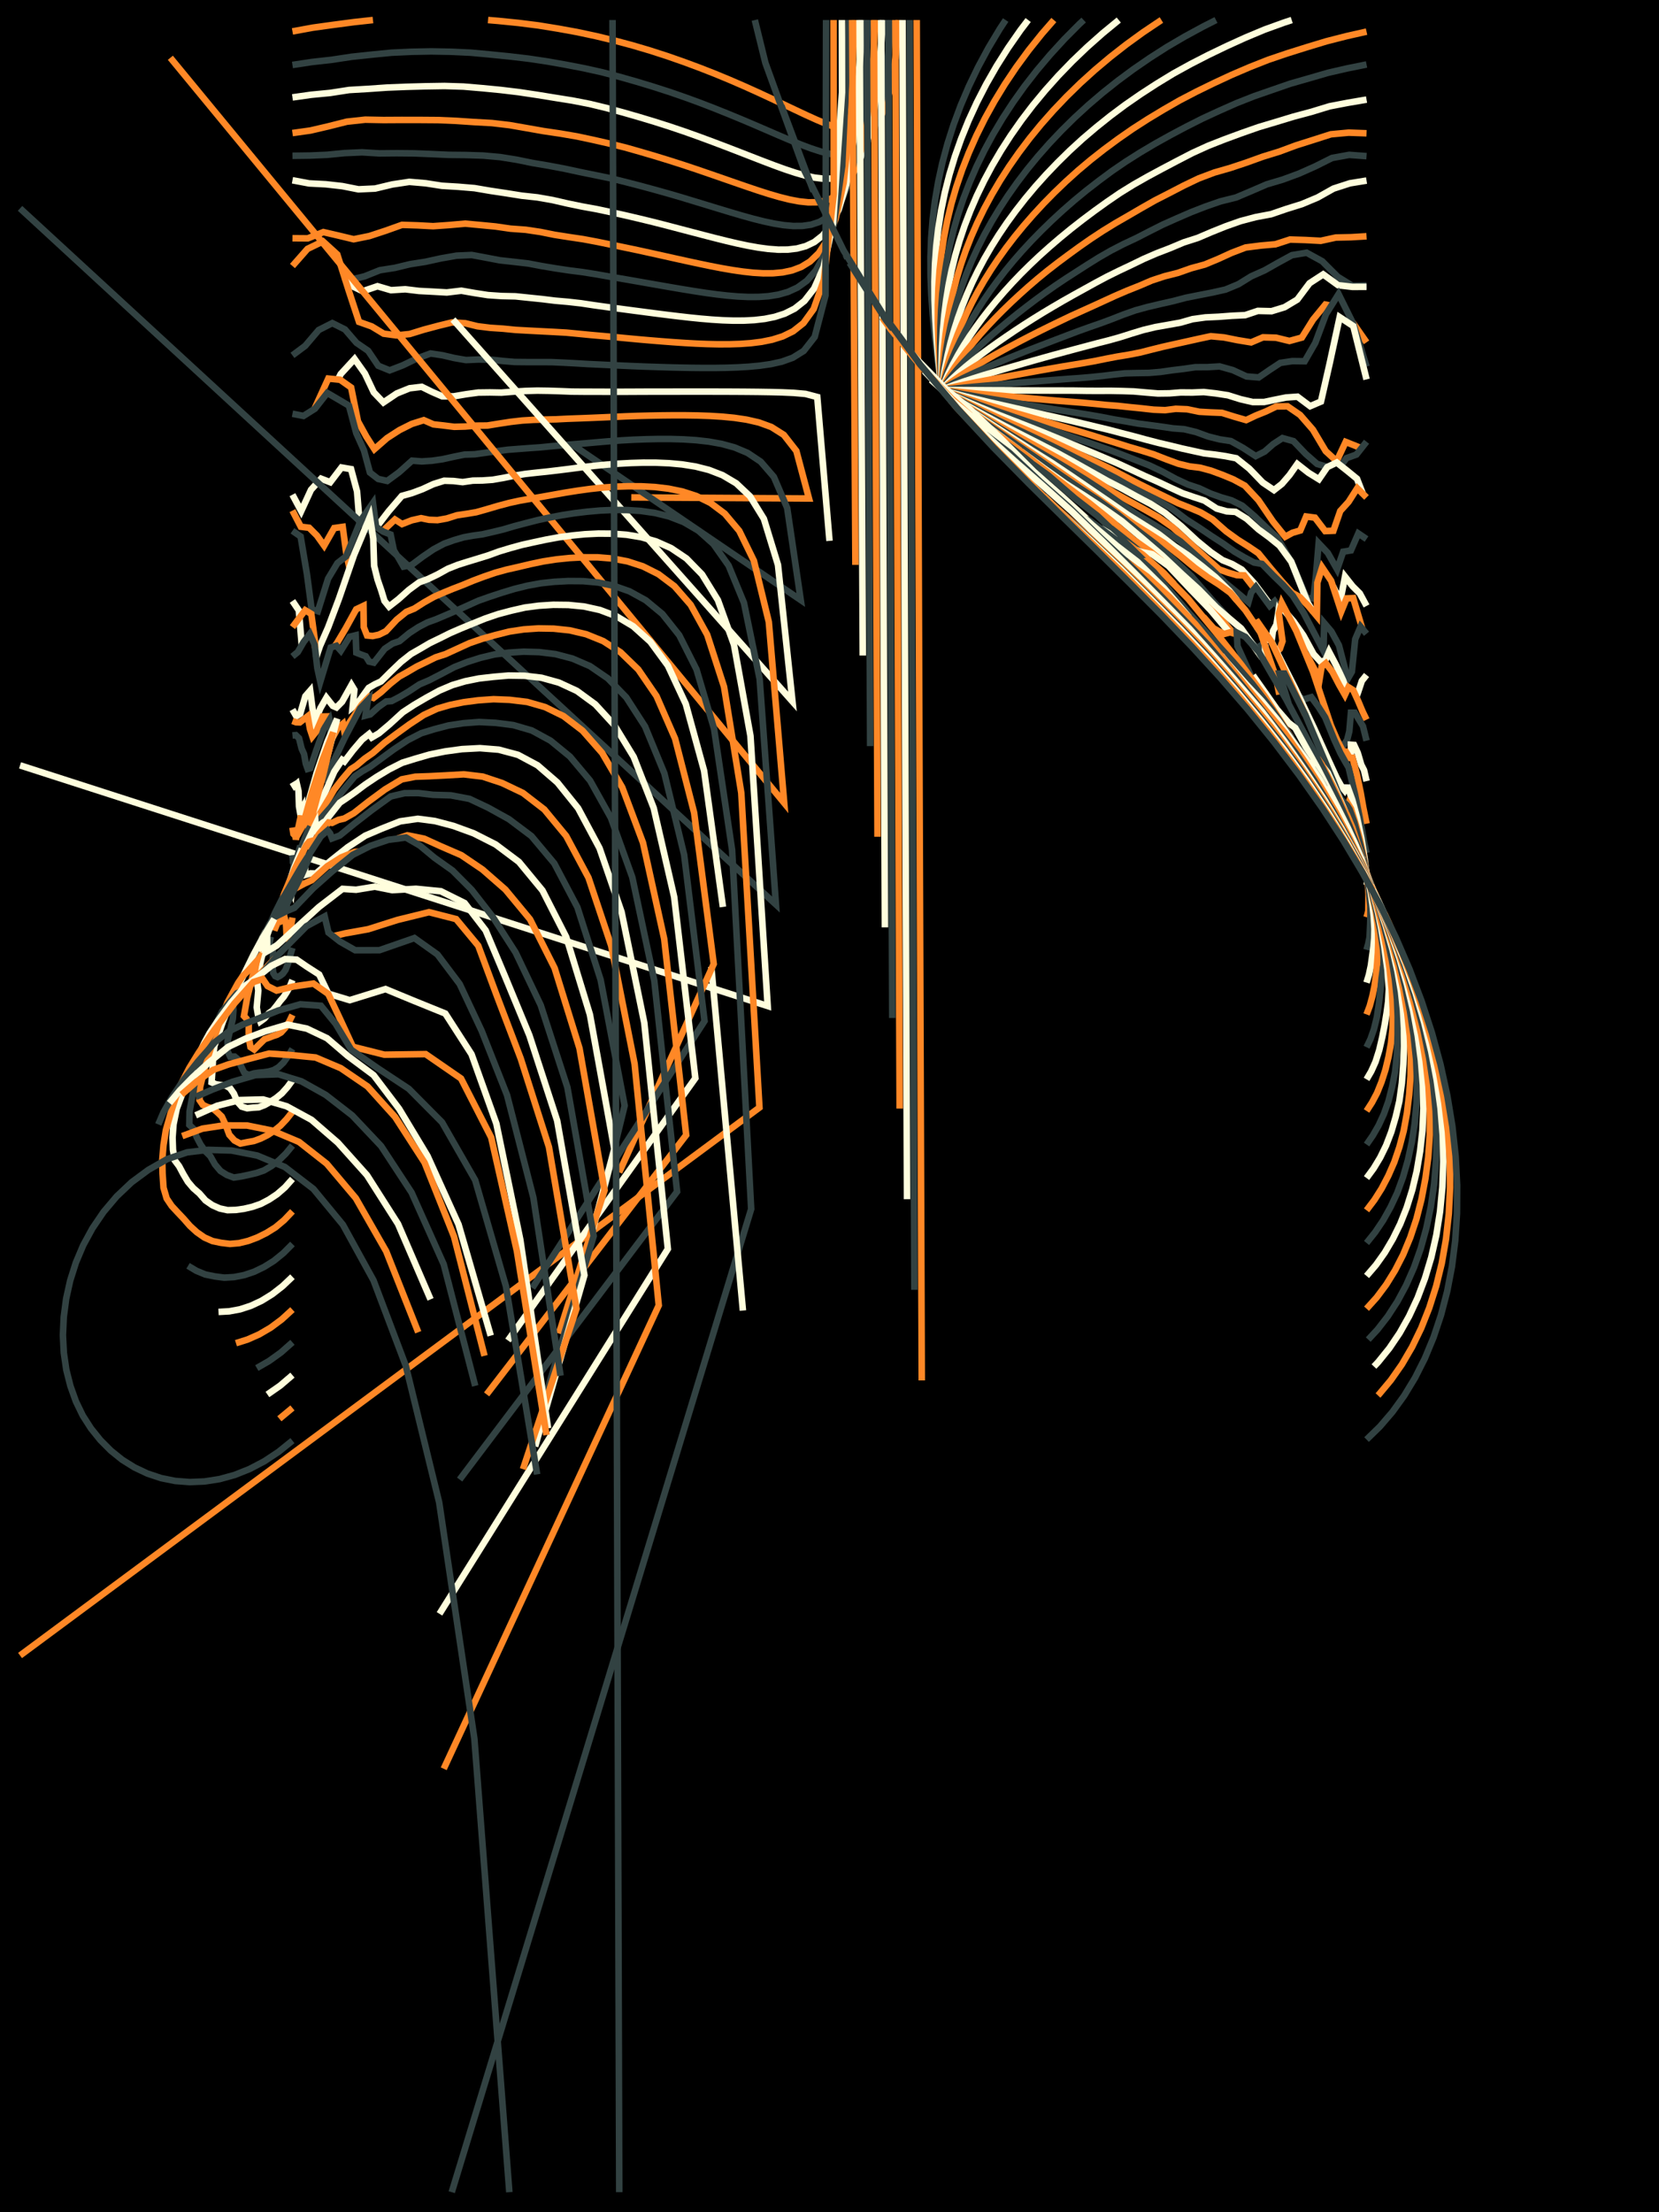<svg viewBox="0 0 414 552" xmlns="http://www.w3.org/2000/svg">
  <path d="M0 0h414v552H0z" />
  <path d="m234.955 97.338-.34-2.584-.737-5.82-.624-5.373-.495-5.079-.35-4.888-.191-4.773-.017-4.708.17-4.68.37-4.675.58-4.686.804-4.707 1.035-4.73 1.276-4.754 1.524-4.774 1.779-4.786 2.038-4.792 2.303-4.787 2.569-4.77 2.837-4.741L250.961 5"
    stroke="#324242" stroke-width="1.636" fill="none" />
  <path d="m234.955 97.34-.26-2.45-.544-5.514-.437-5.09-.315-4.81-.178-4.63-.027-4.52.138-4.46.315-4.432.504-4.428.704-4.44.915-4.457 1.134-4.48 1.363-4.503 1.597-4.522 1.839-4.534 2.085-4.539 2.334-4.533 2.588-4.519 2.84-4.49 3.096-4.45L256.58 5"
    stroke="#fffedd" stroke-width="1.636" fill="none" />
  <path
    d="m234.955 97.34-.18-2.316-.35-5.205-.251-4.806-.135-4.542-.005-4.372.137-4.268.292-4.21.46-4.186.638-4.181.828-4.192 1.026-4.21 1.234-4.23 1.448-4.252 1.671-4.27 1.899-4.28 2.13-4.286 2.368-4.28 2.605-4.267 2.846-4.24 3.086-4.2 3.325-4.151L262.986 5"
    stroke="#ff8826" stroke-width="1.636" fill="none" />
  <path
    d="m234.955 97.34-.099-2.18-.159-4.9-.063-4.52.045-4.274.167-4.114.301-4.016.447-3.962.605-3.938.773-3.935.95-3.944 1.138-3.96 1.333-3.982 1.535-4 1.744-4.017 1.959-4.029 2.177-4.032 2.4-4.027 2.624-4.014 2.849-3.99 3.076-3.952 3.302-3.904 3.523-3.847 3.745-3.775L270.43 5"
    stroke="#324242" stroke-width="1.636" fill="none" />
  <path
    d="m234.955 97.339-.019-2.045.034-4.59.124-4.239.225-4.005.34-3.855.465-3.765.602-3.713.75-3.69.906-3.688 1.074-3.697 1.25-3.712 1.431-3.731 1.622-3.75 1.818-3.765 2.018-3.775 2.224-3.778 2.433-3.773 2.642-3.762 2.853-3.74 3.066-3.703 3.276-3.66 3.486-3.606 3.693-3.536 3.896-3.455L279.184 5"
    stroke="#fffedd" stroke-width="1.636" fill="none" />
  <path
    d="m234.955 97.338.062-1.91.227-4.282.31-3.954.405-3.737.512-3.598.629-3.512.757-3.464.894-3.444 1.042-3.44 1.197-3.45 1.36-3.463 1.532-3.48 1.708-3.499 1.892-3.513 2.078-3.522 2.27-3.526 2.464-3.522 2.659-3.512 2.856-3.491 3.056-3.456 3.251-3.418 3.446-3.369 3.641-3.299 3.831-3.222 4.016-3.14 4.195-3.045 4.37-2.933.223-.137"
    stroke="#ff8826" stroke-width="1.636" fill="none" />
  <path
    d="m234.956 97.333.14-1.77.42-3.975.498-3.67.585-3.469.684-3.34.793-3.26.912-3.215 1.04-3.196 1.176-3.193 1.32-3.201 1.472-3.215 1.63-3.232 1.795-3.247 1.965-3.26 2.138-3.27 2.315-3.275 2.495-3.272 2.678-3.26 2.86-3.241 3.043-3.213 3.226-3.178 3.407-3.128 3.588-3.066 3.765-2.996 3.937-2.913 4.105-2.823 4.265-2.729 4.426-2.594 4.571-2.485L303.454 5"
    stroke="#324242" stroke-width="1.636" fill="none" />
  <path
    d="m234.956 97.33.221-1.631.613-3.669.684-3.386.765-3.2.857-3.081.957-3.008 1.066-2.968 1.185-2.948 1.31-2.946 1.444-2.954 1.583-2.967 1.729-2.983 1.88-2.997 2.039-3.008 2.2-3.014 2.362-3.02 2.527-3.02 2.697-3.004 2.866-2.987 3.029-2.975 3.202-2.93 3.375-2.871 3.535-2.828 3.698-2.767 3.862-2.673 4.012-2.603 4.156-2.533 4.313-2.376 4.445-2.28 4.567-2.2 4.681-2.125 4.797-2.006 4.913-1.774L322.348 5"
    stroke="#fffedd" stroke-width="1.636" fill="none" />
  <path
    d="m72.98 7.837 5.091-.933 5.125-.707 5.158-.68L93.072 5m28.72 0 2.573.216 5.015.503 4.955.624 4.87.788 4.8.87 4.702 1.005 4.604 1.101 4.495 1.203 4.377 1.293 4.252 1.372 4.123 1.438 3.992 1.482 3.858 1.51 3.712 1.538 3.565 1.546 3.414 1.539 3.262 1.513 3.107 1.47 2.952 1.403 2.796 1.313 2.641 1.194 2.489 1.044 2.337.857 2.187.624 2.041.334 1.9-.03 1.76-.494 1.628-1.096 1.5-1.9 1.378-3.018 1.26-4.649 1.148-7.192.844-9.401m4.431 0 1.263 339.449m4.934-247.122.3-1.494.806-3.36.87-3.103.946-2.932 1.03-2.823 1.12-2.756 1.221-2.719 1.33-2.702 1.444-2.699 1.567-2.705 1.695-2.718 1.828-2.734 1.968-2.745 2.11-2.756 2.26-2.763 2.41-2.764 2.556-2.772 2.713-2.76 2.866-2.744 3.02-2.725 3.182-2.676 3.339-2.623 3.487-2.58 3.635-2.525 3.786-2.434 3.924-2.37 4.05-2.323 4.193-2.183 4.313-2.104 4.421-2.052 4.535-1.943 4.64-1.83 4.747-1.609 4.83-1.516 4.903-1.483 4.978-1.274 5.04-1.135"
    stroke="#ff8826" stroke-width="1.636" fill="none" />
  <path
    d="m72.98 16.209 4.885-.74 4.91-.547 4.954-.75 4.97-.53 4.991-.49 4.98-.23 4.972-.097 4.942.092 4.91.232 4.847.447 4.816.484 4.77.562 4.696.702 4.62.816 4.55.88 4.455.99 4.335 1.132 4.232 1.201 4.128 1.25 4.019 1.293 3.894 1.344 3.77 1.375 3.635 1.403 3.505 1.406 3.372 1.393 3.23 1.373 3.09 1.334 2.949 1.275L197.214 35l2.666 1.085 2.528.949 2.39.778 2.253.566 2.121.304 1.992-.027 1.866-.449 1.746-.995 1.629-1.727 1.518-2.742 1.412-4.223 1.309-6.534 1.208-10.49.393-6.496m4.744.001 1.194 316.839m6.776-224.516.379-1.355.998-3.053 1.058-2.819 1.125-2.664 1.202-2.564 1.285-2.503 1.376-2.47 1.474-2.455 1.579-2.453 1.69-2.459 1.806-2.469 1.927-2.484 2.054-2.494 2.187-2.5 2.318-2.511 2.458-2.508 2.59-2.517 2.727-2.513 2.866-2.505 3.01-2.477 3.152-2.445 3.283-2.433 3.435-2.348 3.58-2.263 3.711-2.202 3.837-2.134 3.95-2.098 4.062-2.049 4.182-1.93 4.28-1.897 4.394-1.733 4.497-1.562 4.568-1.578 4.66-1.335 4.722-1.371 4.793-1.103 4.845-.977"
    stroke="#324242" stroke-width="1.636" fill="none" />
  <path
    d="m72.98 24.305 4.688-.66 4.71-.453 4.752-.735 4.746-.278 4.767-.332 4.764-.188 4.765-.129 4.764-.076 4.72.148 4.654.396 4.623.448 4.57.547 4.503.676 4.45.722 4.415.705 4.32.841 4.194 1.016 4.092 1.102 3.996 1.15 3.902 1.174 3.795 1.211 3.68 1.242 3.56 1.269 3.44 1.274 3.322 1.257 3.2 1.234 3.073 1.197 2.947 1.143 2.82 1.07 2.691.975 2.567.852 2.442.7 2.32.51 2.2.273 2.085-.024 1.972-.403 1.863-.896 1.759-1.552 1.658-2.466 1.563-3.798 1.471-5.877 1.38-9.433L220.368 5m4.849 0 1.126 294.229m8.617-201.91.458-1.216 1.191-2.746 1.245-2.535 1.305-2.395 1.374-2.307 1.45-2.25 1.53-2.22 1.62-2.208 1.713-2.206 1.814-2.21 1.92-2.218 2.026-2.233 2.143-2.24 2.263-2.24 2.383-2.25 2.507-2.247 2.626-2.254 2.748-2.254 2.873-2.245 2.993-2.242 3.113-2.236 3.236-2.214 3.389-2.095 3.524-1.999 3.636-1.958 3.73-1.966 3.824-1.976 3.958-1.8 4.081-1.6 4.17-1.534 4.248-1.49 4.342-1.296 4.399-1.338 4.471-1.197 4.52-1.38 4.597-.883 4.64-.788"
    stroke="#fffedd" stroke-width="1.636" fill="none" />
  <path
    d="m72.98 33.198 4.473-.627 4.524-1.055 4.582-1.154 4.576-.5 4.531.088 4.545-.025 4.542.006 4.54.033 4.504.193 4.47.3 4.47.247 4.381.512 4.281.746 4.241.747 4.243.628 4.169.718 4.063.867 3.987.909 3.9.965 3.78 1.07 3.69 1.085 3.595 1.105 3.492 1.116 3.383 1.129 3.273 1.123 3.166 1.098 3.057 1.06 2.943 1.016 2.829.951 2.716.866 2.606.757 2.495.622 2.386.453 2.28.242 2.178-.021 2.077-.358 1.98-.795 1.889-1.379 1.799-2.19 1.714-3.372 1.632-5.219 1.552-8.377 1.466-14.565L218.4 5m5.044 0 1.06 271.62m10.459-179.305.535-1.077 1.384-2.438 1.432-2.251 1.485-2.128 1.547-2.047 1.613-2 1.685-1.972 1.764-1.96 1.848-1.96 1.937-1.962 2.03-1.97 2.128-1.98 2.225-1.995 2.33-2.002 2.442-1.999 2.558-1.985 2.666-1.986 2.762-2.011 2.874-2.004 2.993-1.969 3.116-1.917 3.236-1.863 3.308-1.93 3.405-1.927 3.537-1.806 3.607-1.874 3.721-1.78 3.877-1.462 4.006-1.15 4.03-1.34 4.073-1.469 4.165-1.285 4.2-1.558 4.287-1.356 4.35-1.393 4.44-.41 4.46.158"
    stroke="#ff8826" stroke-width="1.636" fill="none" />
  <path
    d="m72.98 38.869 4.323-.055 4.331-.186 4.358-.424 4.358-.194 4.313.263 4.346-.04 4.336.04 4.31.169 4.298.196 4.327.043 4.3.136 4.222.38 4.115.659 4.026.82 4.032.68 3.963.752 3.884.835 3.853.785 3.8.783 3.677.917 3.6.93 3.514.953 3.429.957 3.331.972 3.23.979 3.136.955 3.04.926 2.939.888 2.838.834 2.74.76 2.643.661 2.548.543 2.453.396 2.36.212 2.271-.02 2.183-.313 2.098-.694 2.017-1.205 1.94-1.914 1.866-2.947 1.794-4.561 1.723-7.32 1.649-12.73L216.67 5m5 0 .994 249.01m12.302-156.698.612-.94 1.577-2.13 1.618-1.968 1.666-1.859 1.719-1.79 1.777-1.747 1.84-1.723 1.91-1.713 1.982-1.712 2.058-1.717 2.14-1.726 2.225-1.732 2.309-1.75 2.4-1.756 2.498-1.754 2.599-1.745 2.697-1.737 2.771-1.781 2.865-1.786 2.988-1.714 3.119-1.61 3.234-1.52 3.26-1.674 3.342-1.682 3.466-1.544 3.543-1.537 3.647-1.419 3.742-1.3 3.868-.961 3.805-1.61L316.115 46l4.01-1.192 4.037-1.489 4.084-1.82 4.158-2.079 4.29-.778 4.325.32"
    stroke="#324242" stroke-width="1.636" fill="none" />
  <path
    d="m72.98 44.982 4.155.783 4.145.214 4.117.46 4.063.804 4.145-.195 4.276-1.022 4.264-.647 4.103.351 4.027.629 4.09.246 4.054.339 3.94.673 3.933.59 3.89.622 3.928.425 3.806.67 3.693.849 3.679.76 3.671.667 3.578.758 3.51.78 3.431.804 3.357.814 3.27.832 3.185.836 3.106.815 3.022.791 2.937.757 2.85.712 2.766.648 2.683.567 2.6.463 2.52.339 2.44.181 2.364-.017 2.288-.267 2.216-.595 2.146-1.03 2.08-1.638 2.017-2.523 1.956-3.902 1.895-6.265 1.831-10.892 1.748-22.213.188-7.955m4.949 0 .932 226.4M234.97 97.309l.689-.801 1.77-1.824L239.232 93l1.846-1.59 1.892-1.53 1.941-1.495 1.996-1.475 2.054-1.465 2.117-1.465 2.178-1.476 2.248-1.48 2.326-1.482 2.402-1.486 2.485-1.484 2.56-1.495 2.644-1.492 2.72-1.504 2.784-1.54 2.871-1.53 2.977-1.468 3.062-1.448 3.114-1.51 3.23-1.396 3.335-1.281 3.361-1.416 3.508-1.123 3.476-1.485 3.56-1.427 3.654-1.289 3.766-.996 3.853-.722 3.815-1.31 3.887-1.212 3.913-1.644 3.964-2.224 4.092-1.324 4.155-.679"
    stroke="#fffedd" stroke-width="1.636" fill="none" />
  <path
    d="m72.98 59.445 3.825.03 3.9-1.561 3.8.881 3.754.903 3.918-.795 4.033-1.327 4.123-1.47 3.888.124 3.864.207 3.972-.28 4.007-.354 3.819.35 3.796.366 3.717.539 3.785.272 3.661.545 3.559.715 3.58.563 3.558.528 3.46.65 3.387.695 3.336.688 3.277.686 3.206.7 3.138.697 3.07.684 3.002.661 2.932.632 2.859.595 2.79.54 2.72.472 2.654.386 2.586.282 2.52.15 2.456-.013 2.393-.223 2.334-.494 2.275-.857 2.221-1.361 2.168-2.097 2.117-3.245 2.067-5.208 2.013-9.055 1.945-18.468L213.187 5m4.923 0 .874 203.79m15.987-111.482.768-.666 1.962-1.516 1.992-1.4 2.026-1.322 2.063-1.273 2.106-1.242 2.15-1.227 2.2-1.217 2.253-1.215 2.304-1.222 2.365-1.225 2.428-1.225 2.49-1.232 2.555-1.237 2.616-1.25 2.698-1.222 2.755-1.243 2.803-1.286 2.86-1.31 2.948-1.268 3.036-1.208 3.06-1.315 3.215-1.055 3.335-.841 3.286-1.158 3.405-.922 3.338-1.388 3.372-1.537 3.486-1.33 3.695-.472 3.737-.332 3.65-1.185 3.83.12 3.831.204 3.771-.822 3.828-.08 3.831-.228"
    stroke="#ff8826" stroke-width="1.636" fill="none" />
  <path
    d="m85.963 69.161 1.32.675 3.681-.875 3.821-1.537 3.735-.582 3.83-.924 3.803-.594 3.896-.854 3.89-.677 3.776-.167 3.523.657 3.487.666 3.552.39 3.523.405 3.4.645 3.396.565 3.384.51 3.388.43 3.305.525 3.238.57 3.205.543 3.152.546 3.099.544 3.045.532 2.987.522 2.932.497 2.874.468 2.815.431 2.76.376 2.705.31 2.652.224 2.599.122 2.549-.011 2.5-.178 2.45-.394 2.405-.684 2.362-1.085 2.319-1.672 2.278-2.586 2.239-4.152 2.196-7.219 2.14-14.722L211.854 5m4.465 0 .826 181.18m17.829-88.873.845-.53 2.155-1.21 2.179-1.115 2.206-1.054 2.236-1.014 2.27-.99 2.305-.977 2.345-.97 2.388-.966 2.433-.967 2.48-.968 2.53-.972 2.574-.984 2.62-1 2.671-1.005 2.738-.982 2.797-.97 2.815-1.047 2.84-1.116 2.934-1.033 3.061-.84 3.141-.741 3.188-.717 3.187-.837 3.281-.653 3.316-.648 3.323-.746 3.23-1.342 3.174-1.963 3.348-1.492 3.36-1.9 3.454-1.888 3.666-.61 3.894 2.129 3.874 3.88 3.648 2.246 3.54-.078"
    stroke="#324242" stroke-width="1.636" fill="none" />
  <path
    d="m86.013 69.317 1.153 1.722 3.351 1.632 3.69-1.25 3.373.988 3.56-.226 3.433.414 3.469.18 3.457.196 3.63-.434 3.33.583 3.324.516 3.4.232 3.447.074 3.326.348 3.309.338 3.257.399 3.284.287 3.22.365 3.132.473 3.115.434 3.092.408 3.05.408 3.014.393 2.968.39 2.927.37 2.886.348 2.837.325 2.798.282 2.756.234 2.717.17 2.678.092 2.642-.009 2.605-.132 2.568-.294 2.535-.51 2.502-.81 2.47-1.245 2.44-1.929 2.41-3.096 2.38-5.382 2.337-10.977 2.241-32.544L210.09 5m4.421 0 .794 158.57m19.672-66.265.922-.393 2.347-.903 2.366-.831 2.387-.785 2.408-.757 2.435-.737 2.46-.726 2.49-.724 2.517-.727 2.548-.733 2.588-.728 2.623-.73 2.67-.72 2.704-.727 2.744-.728 2.778-.742 2.83-.715 2.832-.798 2.83-.9 2.887-.872 2.992-.717 3.094-.542 3.115-.559 3.047-.869 3.211-.447 3.312-.156 3.297-.248 3.329-.157 3.161-1.059 3.405.077 3.245-.993 3.183-1.9 3.064-4.09 3.396-2.21 3.74 2.707 3.552.416 3.533-.014"
    stroke="#fffedd" stroke-width="1.636" fill="none" />
  <path
    d="m72.98 66.372 3.762-4.275 3.851-1.86 3.572 3.254 2.86 9.023 2.57 7.807 3.161 1.125 2.991 1.815 3.171.428 3.318-.343 3.515-1.086 3.529-.941 3.555-.873 3.256.208 3.062.752 3.155.391 3.203.213 3.15.31 3.19.175 3.182.167 3.17.16 3.145.18 3.07.293 3.043.295 3.032.268 3.003.271 2.967.283 2.94.273 2.918.252 2.89.237 2.861.217 2.836.19 2.809.155 2.783.113 2.759.06 2.734-.005 2.71-.087 2.685-.193 2.664-.335 2.642-.533 2.622-.821 2.601-1.27 2.582-2.04 2.562-3.546 2.534-7.232 2.47-21.44L208.02 5m4.64 0 .805 135.96m21.532-43.659.983-.254 2.54-.594 2.554-.547 2.566-.516 2.581-.499 2.597-.486 2.614-.482 2.63-.484 2.647-.487 2.672-.484 2.7-.477 2.725-.478 2.765-.453 2.784-.464 2.793-.495 2.783-.569 2.827-.541 2.887-.474 2.874-.56 2.837-.723 2.878-.711 2.933-.659 2.968-.654 2.996-.669 3.034-.648 3.322.311 3.397.683 3.333.545 2.958-1.261 3.247.09 3.347.817 3.106-.852 2.798-4.482 3.066-3.746 1.472.284m5.381 4.258.113.133 3.314 4.746"
    stroke="#ff8826" stroke-width="1.636" fill="none" />
  <path
    d="m72.98 88.671 3.18-2.37 3.368-3.953 3.399-1.723 3.163 1.58 2.876 3.341 2.909 1.994 2.52 3.725 2.838 1.151 3.31-1.277 3.467-1.673 3.44-1.266 3.003.454 2.909.683 2.934.507 3.144-.14 3.078.047 2.961.322 2.977.245 3.063.03h3.072l3.063.01 2.994.133 2.968.158 2.945.177 2.952.139 2.938.138 2.922.14 2.912.125 2.902.114 2.894.095 2.879.087 2.866.07 2.853.051 2.84.027 2.827-.002 2.815-.042 2.805-.094 2.793-.161 2.782-.256 2.772-.396 2.764-.612 2.753-.983 2.744-1.71 2.73-3.486 2.7-10.335L206.147 5m28.873 92.302 1.041-.118 2.734-.286 2.74-.264 2.745-.25 2.753-.242 2.757-.239 2.767-.236 2.772-.24 2.785-.236 2.804-.222 2.818-.218 2.83-.217 2.852-.201 2.84-.24 2.83-.288 2.817-.343 2.853-.305 2.976-.07 2.993-.042 2.913-.246 2.861-.412 2.905-.35 2.899-.418 3.047-.013 3-.175 3.301.92 3.416 1.58 3.048.244 2.639-1.818 2.728-1.803 3.012-.453 3.092.038 2.644-4.588 2.678-7.181 3.13-4.99 3.668 7.404 3.311 10.7"
    stroke="#324242" stroke-width="1.636" fill="none" />
  <path
    d="m84.333 94.7.684-1.36 3.463-3.766 2.575 3.633 2.22 4.69 2.412 2.524 3.325-2.24 3.206-1.3 3.02-.36 2.566 1.262 2.554 1.107 2.874.004 3.065-.523 3.05-.417 2.912-.036 2.877.051 3.007-.237 2.989-.178 2.95-.083 2.887.043 2.86.09 2.843.114 2.891.025 2.905.003 2.9.012 2.906.002 2.914-.008 2.92-.017 2.918-.008 2.914-.001 2.919-.005 2.92-.003h2.92l2.921.002 2.923.005 2.922.012 2.923.02 2.924.03 2.924.046 2.925.073 2.926.127 2.927.26 2.93.77L207 134.96m28.039-37.654 1.102.013 2.927.02 2.925.018 2.926.019 2.924.016 2.92.01 2.924.017 2.922.015 2.92.013 2.919.01h2.911l2.918.012 2.936.046 2.918.015 2.9-.017 2.937.057 2.955.097 3.027.267 3.006.248 2.878-.036 2.808-.223 2.907.024 2.857-.12 3.009.34 3.028.468 3.142.983 3.027.7 2.84-.005 2.728-.578 2.762-.55 2.84-.198 3.157 2.366 2.705-1.154 2.16-9.464 2.513-11.594 3.405 2.237 3.297 13.291"
    stroke="#fffedd" stroke-width="1.636" fill="none" />
  <path
    d="m78.418 102.092.175-.324 3.334-7.309 2.953.299 2.742 1.935 1.707 8.445 2.083 3.792 2.024 3.147 3.157-2.765 3.105-2 3.08-1.541 2.979-.93 2.401 1.047 2.607.292 2.582.324 2.721-.072 2.79-.227 2.713-.021 2.922-.47 2.939-.451 2.903-.333 2.838-.17 2.796-.067 2.801-.06 2.864-.146 2.853-.101 2.874-.11 2.902-.124 2.926-.13 2.95-.134 2.959-.107 2.963-.074 2.981-.056 2.997-.03 3.012.005 3.028.046 3.04.106 3.052.185 3.063.296 3.075.455 3.086.704 3.097 1.129 3.109 1.964 3.123 4.005 3.159 11.874-44.336-.273m77.488-26.812 1.183.143 3.12.33 3.116.307 3.108.29 3.097.274 3.088.27 3.083.272 3.08.282 3.066.279 3.039.254 3.011.232 3 .233 3.01.276 3.012.304 2.955.228 2.991.324 2.96.296 2.96.33 2.848.115 2.657-.338 2.846.116 3.024.624 2.837.159 2.812.11 3.052.951 2.981.863 2.45-1.16 2.538-1.021 2.546-1.231 2.81-.026 3.125 2.15 3.207 3.685 3.19 5.35 2.726 2.495 2.253-4.804 2.627 1.048 1.283.536"
    stroke="#ff8826" stroke-width="1.636" fill="none" />
  <path
    d="m72.98 103.24 2.758.542 2.844-1.792 3.086-3.943 2.74 1.604 2.668 1.573 1.826 6.86 1.925 4.312 1.484 5.509 2.065 1.606 2.255.498 2.935-2.154 3.26-2.913 2.426.19 2.54-.168 2.624-.376 2.733-.605 2.744-.555 2.569-.079 2.714-.38 2.738-.378 2.759-.369 2.7-.209 2.72-.203 2.736-.19 2.812-.28 2.827-.252 2.856-.244 2.887-.236 2.945-.264 2.981-.252 3.005-.215 3.024-.164 3.05-.116 3.078-.063 3.107.004 3.134.09 3.159.204 3.182.357 3.204.571 3.226.881 3.248 1.362 3.269 2.185 3.291 3.801 3.32 7.75 3.388 22.98-57.047-38.815m92.252-13.6 1.269.275 3.313.637 3.302.59 3.288.558 3.266.529 3.255.525 3.244.53 3.23.539 3.203.53 3.159.497 3.134.499 3.107.497 3.103.54 3.112.608 3.023.499 3.015.54 2.907.375 2.891.389 2.885.425 2.773.204 2.955.711 3.066 1.115 2.878.721 2.746.415 3.108 1.735 3.099 2.02 2.239-1.136 2.134-1.869 2.298-1.494 2.752.764 3.068 3.202 2.827 2.484 2.538.735.069.024m3.323-.308 1.406-1.893 2.482-.898 2.525-3.199"
    stroke="#324242" stroke-width="1.636" fill="none" />
  <path
    d="m72.98 123.437 2.186 4.095 2.441-5.305 2.514-2.783 2.295.882 2.8-3.675 2.388.41 1.495 5.565.641 7.867m4.204 1.04 3.037-3.955 3.29-3.832 2.493-.7 2.62-.973 2.783-1.283 2.674-.837 2.344.075 2.262.268 2.548-.368 2.416-.038 2.497-.172 2.673-.465 2.76-.553 2.743-.444 2.703-.303 2.733-.28 2.81-.332 2.88-.357 2.96-.391 2.991-.338 3.04-.304 3.08-.247 3.115-.172 3.157-.092 3.197.01 3.241.134 3.277.303 3.314.528 3.345.847 3.377 1.306 3.41 2.019 3.44 3.242 3.474 5.637 3.516 11.497 3.617 34.084-84.724-95.315m122.058 17.595 1.283.39 3.508.948 3.49.876 3.47.829 3.438.786 3.417.774 3.394.771 3.356.755 3.307.73 3.287.751 3.261.771 3.225.778 3.17.756 3.175.84 3.109.798 3.085.839 3.013.783 2.927.686 2.899.71 2.824.62 2.788.61 2.643.301 2.659.395 2.677.52 3.25 2.582 3.361 3.476 2.81 1.892 1.972-1.542 1.916-2.224 1.936-2.746 2.783 2.186 2.608 1.612 2.084-3.033 2.367-1.136 2.575 2.034 2.477 2.025 1.459 3.738"
    stroke="#fffedd" stroke-width="1.636" fill="none" />
  <path
    d="m72.98 127.41 2.092 4.024 2.08.258 1.944 1.948 1.795 2.513 2.504-4.387 2.125-.304.928 6.863.747 3.31m8.35-9.047.174-.263 2.847-2.7 1.77 1.143 2.426-.95 2.32-.522 1.988.41 2.11.077 2.33-.414 2.533-.798 2.37-.353 2.432-.41 2.646-.746 2.737-.809 2.759-.737 2.744-.6 2.731-.476 2.8-.479 2.893-.516 2.983-.531 3.038-.48 3.096-.428 3.141-.339 3.18-.226 3.231-.113 3.286.02 3.345.18 3.392.407 3.44.706 3.485 1.125 3.53 1.73 3.57 2.677 3.613 4.297 3.656 7.473 3.713 15.243 3.846 45.188L42.511 14.414m192.617 82.93 1.329.505 3.698 1.251 3.677 1.16 3.648 1.095 3.606 1.037 3.58 1.026 3.552 1.024 3.505 1.008 3.458 1.002 3.42 1.016 3.362 1.003 3.33 1.04 3.256 1.006 3.205 1.011 3.085.891 3.069.96 3.146 1.23 3.027 1.11 2.774.665 2.593.313 2.736.733 2.806 1.034 2.797 1.161 2.86 1.549 3.389 3.631 3.674 5.37 3.02 3.746 1.812-.985 1.94-.567 1.474-3.491 2.192.29 2.547 3.35 2.056-.08 1.71-4.935 2.076-2.283 2.16-3.391 2.322 2.298"
    stroke="#ff8826" stroke-width="1.636" fill="none" />
  <path
    d="m72.98 132.447 2.034 1.412 1.581 9.388 1.172 8.776 1.546.499 2.56-8.129 2.338-3.887 2.153-1.683 3.63-8.923 3.085-4.42.78 5.997 1.774 1.17 1.844.73.804 3.93 1.25 2.057 1.166 2.022 2.013-.403 2.708-2.032 2.745-1.871 2.634-1.409 2.463-.884 2.438-.714 2.341-.421 2.334-.32 2.529-.575 2.629-.634 2.823-.83 2.866-.757 2.96-.757 2.991-.646 3.06-.585 3.11-.484 3.173-.384 3.248-.287 3.312-.146 3.38.022 3.451.224 3.515.5 3.57.88 3.626 1.399 3.682 2.152 3.734 3.334 3.784 5.353 3.838 9.311 3.91 18.988 4.075 56.293L5 51.99m230.214 45.397 1.322.595 3.894 1.565 3.869 1.45 3.833 1.372 3.784 1.302 3.746 1.28 3.706 1.274 3.653 1.26 3.596 1.256 3.5 1.195 3.426 1.17 3.368 1.181 3.351 1.265 3.298 1.293 3.21 1.26 3.29 1.557 3.33 1.814 3.06 1.426 2.764.918 2.886 1.337 2.666.951 2.537.735 2.703 1.336 3.03 2.592 2.984 2.873 2.76 2.557 3.328 5.774m.479 1 3.494 8.245 1.68.131.648-5.95.662-7.856 2.281 2.423 2.328 4.108 1.515-4.413 1.926-.32 1.847-4.235 2.051 1.394"
    stroke="#324242" stroke-width="1.636" fill="none" />
  <path d="m72.98 149.95 1.59 2.361.734 8.686" stroke="#fffedd" stroke-width="1.636" fill="none" />
  <path
    d="m78.87 164.073.978-2.878 2.045-4.665 2.68-7.106 3.755-10.892 3.992-9.56.826 5.458.22 6.744.85 3.44.923 2.687.808 2.647 1.134 1.408 2.318-1.81 2.639-2.36 2.553-1.875 2.168-.806 2.379-1.13 2.617-1.45 2.461-.975 2.43-.772 2.496-.758 2.604-.802 2.832-1.029 2.83-.851 2.903-.794 2.928-.646 3.058-.652 3.146-.575 3.212-.441 3.3-.323 3.389-.17 3.47.028 3.556.27 3.632.6 3.697 1.058 3.766 1.675 3.834 2.577 3.894 3.99 3.956 6.41 4.02 11.15 4.105 22.736 4.305 67.398L5 190.976M235.023 97.29l1.582.808 4.084 1.867 4.054 1.733 4.013 1.64 3.948 1.55 3.903 1.52 3.872 1.539 3.845 1.582 3.766 1.558 3.67 1.52 3.587 1.509 3.491 1.479 3.49 1.619 3.377 1.57 3.211 1.419 3.169 1.491 3.037 1.39 2.756.94 2.675.88 3.083 1.996 2.478.694 2.236.135 2.76 1.71 2.98 2.685 2.63 1.93 2.578 2.094 2.939 4.007 4.108 10.283 1.384 2.237m4.934-6.37 1.786 3.747 1.195-6.174 1.908 2.414 1.776 1.772 1.691 3.132"
    stroke="#fffedd" stroke-width="1.636" fill="none" />
  <path
    d="m72.98 156.48 1.539-2.051 1.641-2.16 1.523.924.914 6.76.014 1.793m4.873-.464.615-.848 2.178-3.657 2.615-4.738 1.815-.865.07 5.3.82 2.095 1.385.138 1.551-.326 1.79-.881 2.656-2.861 2.418-1.968 2-.813 2.405-1.532 2.42-1.366 2.342-1.037 2.403-.99 2.47-.946 2.66-1.106 2.72-1.019 2.8-.958 2.813-.775 2.864-.647 3.06-.724 3.185-.67 3.255-.505 3.343-.342 3.46-.187 3.574.01 3.67.303 3.745.705 3.824 1.235 3.906 1.955 3.984 3.001 4.055 4.65 4.125 7.472 4.202 12.989 4.302 26.48 4.534 78.504L5 413.084M235.113 97.35l1.582.9 4.273 2.167 4.245 2.024 4.192 1.905 4.109 1.79 4.059 1.76 4.032 1.797 4.026 1.885 3.923 1.843 3.8 1.779 3.71 1.778 3.717 1.95 3.57 1.87 3.368 1.684 3.204 1.552 3.11 1.539 2.823 1.123 2.777 1.167 2.96 1.743 3.37 2.964 2.882 2.088 2.616 1.649 2.56 1.733 3.137 3.843 2.775 3.249 2.489 2.765 1.948 1.087 2.149 2.25 2.09 2.506.136-8.347 1.2-3.808 2.246 3.345 2.505 7.687 1.34-3.306 1.658-.068 1.81 6.096.451 1.53"
    stroke="#ff8826" stroke-width="1.636" fill="none" />
  <path
    d="m72.98 163.805 1.34-1.104 1.459-2.51 1.544-2.015 1.186 2.69.678 5.82.743 3.41 2.592-8.524 1.44-.433 1.099 1.232 2.175-3.477 1.518-.375.17 4.34 1.177.467 1.173.425.83 1.328 1.182.277 2.715-3.462 1.967-1.322 1.708-.575 2.452-2.017 2.327-1.52 2.249-1.168 2.13-.769 2.348-.997 2.503-1.074 2.704-1.204 2.912-1.322 2.875-1.019 3.016-.994 3.165-.96 3.248-.802 3.326-.612 3.387-.364 3.52-.19 3.662.026 3.776.346 3.865.805 3.963 1.395 4.049 2.225 4.139 3.42 4.218 5.308 4.297 8.528 4.386 14.821 4.5 30.222 4.764 89.604L112.733 547M235.264 97.45l1.519.947 4.463 2.47 4.433 2.31 4.378 2.182 4.274 2.037 4.2 1.979 4.15 1.986 4.123 2.056 4.021 2.029 3.88 1.954 3.773 1.938 3.813 2.182 3.458 1.756 3.293 1.637 3.363 1.95 3.673 2.782 3.162 2.018 3.086 2.09 2.879 1.87 2.838 2.015 2.521 1.467 2.368 1.257 1.993.346 2.75 2.82 2.495 2.42 2.455 2.713 2.697 4.264 2.684 5.155 2.278 4.336.16-6.969 1.816 2.141 1.872 3.446 2.183 8.377 1.044-1.81.829-8.098 1.34-3.14 1.491 1.777"
    stroke="#324242" stroke-width="1.636" fill="none" />
  <path
    d="m72.98 177.047.954 1.671.983-.633 1.282-4.364 1.204-1.383.574 4.388.49 3.48 1.502-3.516 1.49-2.588.825 1.048.785.99.897.39 1.403-1.42 2.34-4.175.726 1.2-.43 4.25 1.504-1.26 2.489-3.476 1.557-.908 1.53-.703 2.407-2.398 2.597-2.487 2.48-1.966 2.243-1.28 2.455-1.443 2.437-1.18 2.66-1.325 2.727-1.183 2.89-1.183 3.116-1.26 3.203-1.091 3.266-.865 3.437-.782 3.476-.455 3.607-.23 3.746.042 3.89.379 3.996.882 4.1 1.552 4.188 2.504 4.285 3.857 4.378 5.968 4.47 9.582 4.569 16.657 4.695 33.97M177.5 241.23l7.896 85.782M235.786 97.8l1.07.721 4.661 2.786 4.593 2.55 4.529 2.406 4.43 2.27 4.35 2.208 4.29 2.212 4.306 2.362 4.222 2.38 4.05 2.278 3.725 1.922 3.679 2.027 3.446 1.814 3.568 2.23 3.98 3.249 4.084 3.788 3.42 2.803 2.893 1.975 2.334.937 2.473 1.418 3.219 3.548 3.435 4.637.791.377m1.844.932 1.261.69 2.37 2.725 2.443 3.496 2.559 4.686 1.724 1.885 1.209-.315.912-2.168 1.837 3.479 1.697 3.7.925 2.52m2.349 1.56.371-.944 1.018-3.063 1.166-1.454"
    stroke="#fffedd" stroke-width="1.636" fill="none" />
  <path
    d="m72.98 179.89.918.337.915.025.969-.756 1.006-.774.565 3.18.603 1.836 1.046-1.319 1.552-3.63.944-.024-.092 2.224m1.231 3.736 1.736-3.177 1.202-.964.307 1.653 2.032-2.987 2.38-3.45 1.924-1.978.984.334 1.832-1.396 2.283-2.089 2.29-1.832 2.056-1.148 2.284-1.342 2.283-1.103 2.505-1.233 2.376-.762 2.894-1.323 3.176-1.455 3.15-1.079 3.283-.927 3.5-.875 3.559-.538 3.681-.252 3.827.063 3.998.42 4.12.974 4.235 1.713 4.324 2.787 4.43 4.297 4.54 6.625 4.643 10.634 4.75 18.494 4.891 37.72-23.594 51.996m81.948-194.188.493.356 4.875 3.127 4.776 2.826 4.716 2.685 4.628 2.566 4.534 2.492 4.428 2.436 4.454 2.615 4.445 2.77 4.328 2.783 3.808 2.136 3.588 1.965 3.463 1.948 3.692 2.577 4.263 3.935 3.83 3.466 3.452 3.058 2.267.818 2.124.62 1.85.06 2.56 3.3m12.902 16.348 1.015 1.732 2.354 4.478.5-3.047 1.069-.884 1.627 2.162 1.675 3.203 1.44 2.526.89-1.927 1.18.752 1.238 2.698 1.108 2.637.981 2.028"
    stroke="#ff8826" stroke-width="1.636" fill="none" />
  <path
    d="m72.98 183.507.84-.073.802.77.635 2.562.62 1.401.432 2.395.47 1.312.658-.191 1.494-4.486 1.856-5.161 1.44-2.41.387 1.99-.392 3.432m-1.409 7.515-.144.764-.002 1.752 1.918-3.752 3.494-7.33 3.826-7.25 1.935-2.053-.654 3.873 1.213-.317 2.038-1.843 1.922-1.367 1.36-.108 1.958-1.015 2.287-1.35 2.721-1.8 2.448-1.044 2.932-1.516 3.296-1.746 3.234-1.275 3.348-1.062 3.47-.826 3.529-.447 3.733-.24 3.89.11 4.08.503 4.218 1.107 4.368 1.884 4.464 3.066 4.58 4.723 4.702 7.287 4.818 11.687 4.935 20.327 5.09 41.461-42.984 66.62M237.387 99.028l4.688 3.183 4.975 3.13 4.953 3.042 4.868 2.93 4.703 2.75 4.622 2.745 4.564 2.81 4.55 2.975 4.597 3.269 4.098 2.692 3.673 2.212 3.444 2.032 3.458 2.284 4.009 3.586 3.698 3.34 3.61 3.524 2.9 2.373 2.75 2.33.686-2.389 1.168-1.404 3.444 4.711 1.23-1.14 1.36 1.997m14.23 34.064.166-1.197 1.113 1.671.59-.955.638-.965.546-2.14.408-4.657.972.006 1.059 1.78.97 1.599.892 3.604"
    stroke="#324242" stroke-width="1.636" fill="none" />
  <path
    d="m72.98 195.203.536.871.559-.498.414 1.81.13 3.84.24 1.365.493-.85-.015 2.38.35-.129.797-2.156 2.561-9.04 2.638-7.682 2.458-5.773-4.603 17.585m-2.346 9.792 1.067-2.496 5.164-11.68 1.946-2.939.586.404 2.148-2.807 2.23-2.624 1.783-1.435.65.887 1.801-1.056 2.618-2.202 3.326-3.041 2.845-1.862 3.008-1.763 3.26-1.784 3.261-1.385 3.26-.959 3.377-.678 3.533-.408 3.851-.33 4.017.062 4.215.497 4.337 1.201 4.486 2.075 4.595 3.357 4.73 5.149 4.855 7.962 4.985 12.753 5.113 22.187 5.286 45.219-46.764 65.457M235.58 97.638l1.42 1.124 5.216 3.677 5.151 3.403 5.149 3.338 5.081 3.252 4.92 3.084 5.017 3.366 4.903 3.366 4.642 3.163 4.46 3.106 3.896 2.423 3.706 2.336 3.95 3.013 3.394 2.29 3.46 2.68 3.342 2.741 3.544 3.478 1.846 2.311m4.933 6.597 1.595 2.281 1.669 1.183m.414.232.374-2.62.88-1.63.469-3.054.133.28m17.97 36.049.007-3.275.781.05.92 1.973.875 2.972.693 1.355.63 2.727"
    stroke="#fffedd" stroke-width="1.636" fill="none" />
  <path
    d="m72.98 206.484.247 1.603.233.246.243-.066.12 1.221.485-2.322.787-3.653.053 1.724.014 1.478.427-.764 2.232-8.09 2.653-8.198 2.69-6.957-2.539 10.762-2.335 8.632-1.266 4.56-.134.544m-.235 1.23 1.369-2.738.717-.82 1.773-2.968 2.87-4.877 1.978-2.556 2.138-2.521 1.456-.928 2.04-1.725 2.046-1.422 2.92-2.563 2.928-2.183 3.322-2.412 3.537-2.326 3.325-1.551 3.224-.938 3.384-.687 3.603-.472 3.88-.28 4.047.164 4.336.52 4.47 1.281 4.613 2.256 4.74 3.628 4.89 5.566 5.025 8.605 5.167 13.786 5.299 24.01 5.486 48.938-49.804 64.714M236.555 98.481l.544.447 5.361 3.907 5.304 3.633 5.321 3.597 5.25 3.505 5.19 3.5 5.141 3.568 4.936 3.437 4.806 3.454 4.485 3.19 3.856 2.413 3.694 2.379 3.935 3.058 3.82 3.158 3.224 2.351 2.805 1.794 2.818 2.05 3.752 4.36 3.983 5.879m3.883 4.466.722-.709.665-1.927-.923-6.871.733-2.643 3.661 7.021 4.157 10.17 4.4 13.221 1.802 4.217 1.241 2.362.745.091.956 1.56.692-.029 1.103 4.21.914 4.37.683 3.894.456 2.234.35 1.74"
    stroke="#ff8826" stroke-width="1.636" fill="none" />
  <path d="m72.98 213.366.099.858.036 1.281.08-.213.081-.134.175-.884-.187 1.899-.948 5.833" stroke="#324242" stroke-width="1.636" fill="none" />
  <path
    d="m70.785 227.383.172-1.111 1.374-5.982 2.617-9.262-.21 1.167.178-.127 1.822-4.617.72-1.16-2.262 6.295-.206.934.901-1.933m2.869-5.583 1.02-1.463 1.23-1.401 1.544-1.744 2.971-4.07 2.961-3.576 1.885-1.287 1.985-1.134 2.732-2.01 3.195-2.338 3.447-2.285 3.408-1.75 3.237-.994 3.543-.93 3.69-.563 3.952-.3 4.112.207 4.438.564 4.603 1.343 4.676 2.542 4.844 3.972 5.033 6.003 5.181 9.276 5.34 14.834 5.491 25.805 5.687 52.634-54.264 71.841M235.817 97.85l1.308 1.123 5.603 4.295 5.438 3.835 5.448 3.783 5.35 3.653 5.372 3.78 5.063 3.454 4.698 3.078 4.84 3.52 4.994 4.037 4.355 3.287 4.52 3.87 4.485 4.166 5.383 6.215 3.7 4.038m5.743 6.103 1.547 1.627 1.107-.74.929 1.11m8.581 11.803 1.057.684.937-.337.965-.28 1.739 2.354 1.713 2.695 2.276 5.57 1.518 3.318 1.102 1.994.945 1.619 1.606 6.72 1.17 5.77.713 3.886.43 2.526.236.994.186.863.145.591"
    stroke="#324242" stroke-width="1.636" fill="none" />
  <path d="m72.98 219.94-.065 1.09-.132 1.365-.088-.188.002-1.041.273-2.9-.032.156-.545 3.13-.91 4.212-.738 2.574" stroke="#fffedd" stroke-width="1.636" fill="none" />
  <path
    d="m70.836 225.899.914-3.851.13-.762-.037-.142 1.613-4.645 1.888-4.737-2.577 6.742 1.29-2.836 4.688-9.891.055.805.765-.564-.132 1.334 2.5-3.429 2.862-3.632 1.67-1.123 2.055-1.441 2.6-1.954 2.835-1.896 3.12-1.884 3.303-1.67 3.212-.996 3.62-1.045 3.87-.786 4.194-.571 4.496-.24 4.692.377 4.812 1.29 4.866 2.604 4.959 4.292 5.18 6.434 5.331 9.958 5.498 15.935 5.672 27.656 5.884 56.399-56.988 91.06m122.669-307.9 4.861 4.318 5.92 4.806 5.738 4.292 5.618 4.188m.338.253 5.586 4.116 5.43 3.868 4.81 3.077 4.685 3.077 4.679 3.297 5.17 4.36 4.853 4.167 4.922 4.645 4.244 3.859 4.368 4.473 3.245 2.78 2.91 2.447 4.84 6.773 1.123-.612.032-2.189m1.375-.937h.066l5.96 11.728 4.827 10.185 3.506 7.761 2.151 4.668 1.163 2.062.762.935.327-.67.51.013 1.105 3.094 1.167 4.333 1.08 5.167.852 5.308.426 3.531.131 1.76.001.781-.057-.15-.05-.138"
    stroke="#fffedd" stroke-width="1.636" fill="none" />
  <path
    d="m72.98 228.965-.299 1.766-.41 2.277-.43 1.02-.326-.595-.1-2.259-.138-1.272-.188-.628-.321.199-.025-1.225.07-1.378.037-1.008-1.134 3.199-1.258 3.109.578-2.737-.018-.695 1.284-3.935.632-1.832 2.597-6.089 2.877-5.993.74-.866.471-.131-.586 2.043 2.67-3.918 2.31-2.796.865.102 1.525-.73 1.516-.357 2.376-1.34 3.665-2.883 4.126-3.037 4.168-2.51 3.374-.661 3.469-.12 4.024-.204 4.616-.263 4.729.56 4.83 1.607 5.19 2.475 5.346 4.124 5.453 6.605 5.567 10.415 5.666 16.958 5.841 29.469 6.036 60.289-53.664 115.628M237.489 99.466l5.763 4.65 5.774 4.345 5.653 4.08 6.035 4.697 5.733 4.335 5.392 3.982 5.559 4.47 5.499 4.657 4.29 3.023 2.72 2.278m11.231 11.232.84.824 3.786 3.582 1.987 2.399m11.513 15.27-.962-4.593-4.825-14.012 3.785 5.414 8.484 18.283m10.534 22.795.17-.519.668 1.09 1.275 4.123.931 3.363.934 4.33.65 3.794.508 4.113.086 1.756-.01 1.58-.04 2.455-.196.881-.237.73"
    stroke="#ff8826" stroke-width="1.636" fill="none" />
  <path
    d="m72.98 236.528-.477 1.598-.584 2.195-.654 1.677-.667.945-.664.516-.67.353-.588-.249-.481-.765-.193-1.939.111-2.817-.13-1.397-.612.496-.505.093.698-3.453-2.05 4.616-.205.41m2.225-8.509 1.072-2.479 1.758-3.481.53-.684 4.434-7.603 4.713-7.334 1.739-1.51.602.757.485 1.236 1.925-.721 3.679-2.996 4.263-3.31 4.752-3.44 3.475-.816 3.431-.03 3.66.44 4.45.13 4.658.876 4.66 2.197 5.2 2.883 5.595 4.204 5.705 6.812 5.767 10.957 5.798 18.1 5.994 31.395-5.234 21.448m100.167-186.797 4.978 3.735 1.521 1.236m19.896 16.303 2.632 2.047 4.626 3.74m37.095 37.962-2.27-7.476 1.243-.009 5.238 10.366 6.834 16.172 3.216 7.82-.286-2.09.587.59.69 1.093 1.118 3.088 1.544 5.733.944 4.056.71 3.814.48 3.489.365 3.89.018 2.212-.075 2.368-.148 3.168-.334 1.673-.415 1.485"
    stroke="#324242" stroke-width="1.636" fill="none" />
  <path
    d="m72.98 244.556-.671 1.656-.737 1.32-.796 1.242-.832.953-.913 1.228-.972 1.191-.943.65-1.105 1.31-1.055.768-.55-1.49-.338-2.016.391-4.19-.22-1.587-.009-1.963.997-4.437.677-3.015.84-2.999.723-2.321.074-.573-1.232 2.323.048-.291-1.027 1.943M75.427 217.9l.706-1 .048 1.406 1.317-.37 1.338.033 3.72-3.211 4.227-3.362 4.348-2.87 4.084-1.748 4.634-1.831 4.415-.64 4.278.564 4.603 1.21 5.054 1.848 5.488 2.781 5.804 4.346 5.893 7.147 5.92 11.612 5.904 19.338 6.096 33.578-9 33.581m139.265-183.089 1.245.515 2.732.552 4.06 2.942 5.693 6.045 4.775 4.932 4.72 5.616m23.346 33.471 1.206 1.56 3.096 6.82 1.305 2.95m4.129 11.258.139.46m.637 2.191.424 1.525.605 2.577.44 2.389.383 2.676.321 3.064.175 3.05-.059 2.308-.187 2.096-.288 2.055-.358 2.613-.49 2.305-.599 1.991"
    stroke="#fffedd" stroke-width="1.636" fill="none" />
  <path
    d="m72.98 253.25-.885 1.832-.956 1.436-1.003 1.104-1.007.57-1.01.328-1.042.413-1.06.374-1.249 1.236-1.335 1.339-.93-.618-.437-2.364.002-3.48-.538-1.214-.647-.691.792-4.53 1.37-5.411 1.211-4.334-.75.741-.559.351-.817.98-1.092 1.594-.744 1.216m14.557-24.994-.482 2.2 1.56-.838 1.859-.85 3.877-3.487 3.472-2.205 3.367-1.373 1.076-.08m9.652-3.259 2.418-.802 4.177.835 4.269 1.937 5.02 2.174 5.27 3.57 5.748 5.028 6.137 7.407 6.134 12.172 6.205 20.007 6.258 35.43-11.387 35.755m141.164-197.612.026.02 4.607 3.32 5.157 4.513 2.533 2.745m7.32 8.165 2.542 2.87 2.623 1.426 1.49-.412 1.72.506m20.12 30.905 1.04 1.51 2.77 5.374 2.455 5.266 1.08 1.993 1.368 3.237 2.836 8.862 1.738 6.362 1.262 5.669.4 2.962.172 2.52.02 2.324-.074 2.418-.179 2.49-.251 2.947-.4 2.823-.542 2.626-.67 2.46-.789 2.09"
    stroke="#ff8826" stroke-width="1.636" fill="none" />
  <path
    d="m72.98 261.72-1.089 1.82-1.168 1.61-1.214 1.156-1.232.717-1.225.345-1.222.185-1.223.102-1.248.184-1.308.403-1.096-.573-.793-1.61-.7-1.659-.9-.751-1.114.012-.633-1.277-.028-2.625 1.318-5.532.15-2.143-.083-1.307 1.032-3.368 1.66-4.156 4.771-9.559 6.99-12.68 4.827-7.71-2.335 5.339-4.677 9.237 1.357-.669 1.671-.688 4.719-4.917 4.701-4.172 5.147-4.135 4.4-2.234 4.444-1.504 4.426-.582 3.463 2.006 3.654 3.034 4.516 3.21 4.765 4.79 5.188 6.645 5.785 9.016 6.261 13.135 6.656 20.515 6.563 37.095-12.054 40.057m115.251-237.538 4.631 3.625 5.636 4.066 6.653 5.753 5.609 4.334 6.799 6.45 4.973 4.914m28.212 32.28-5.056-11.153-.17-3.357 2.143 1.068 3.325 3.714 6.847 11.862 6.123 11.525 3.92 7.542 3.235 6.754 2.518 5.72 2.058 5.215 1.464 4.154 1.712 5.727 1.175 4.761 1.245 6.013.753 5.082.172 3.344-.263 1.7-.294 2.038-.28 2.922-.376 3.37-.528 3.458-.716 2.948-.868 2.485-.986 2.056"
    stroke="#324242" stroke-width="1.636" fill="none" />
  <path
    d="m72.98 269.554-1.275 1.735-1.35 1.513-1.4 1.155-1.436.93-1.474.839-1.48.57-1.431.085-1.454.152-1.346-.394-1.123-1.248-.855-2.037-.954-1.351-1.105-.65-1.243-.121-1.2-.183-1.054-.48.24-3.499.132-2.774.332-2.809 2.181-6.248 3.135-7.417 4.45-9.111 2.147-3.959 3.016-4.963-2.142 4.5-1.482 3.483 1.86-1.717.012 1.784 2.358-1.392 4.621-4.21 5.921-5.41 5.897-4.537 3.387.223 4.672-.77 4.36.87 5.911-.34 6.215.61 5.926 2.95 5.248 6.823 4.864 11.556 6.052 14.643 6.921 21.258 6.804 38.578-12.298 42.726M223.599 83.74l5.436 6.167 6.864 7.004 6.058 5.108 7.464 7.065 8.562 8.591 6.997 6.141 6.384 5.8m3.286 2.217 2.03 1.226 1.609 1.472m34.341 35.085.532-.41 5.528 7.837 2.841 3.282 1.697 1.313 5.67 10.236 4.825 9.464 2.599 5.2 1.899 4.098 1.513 3.63 1.843 5.165 1.185 3.898 1.117 4.334.797 3.935.793 4.717.778 5.69.332 4.8-.174 3.155-.378 2.78-.485 2.967-.609 3.123-.75 3.197-.917 2.902-1.067 2.377-1.18 2.02"
    stroke="#fffedd" stroke-width="1.636" fill="none" />
  <path
    d="m72.98 277.41-1.467 1.846-1.548 1.639-1.605 1.302-1.648 1.068-1.676.832-1.689.613-1.67.295-1.699.343-1.477-.774-1.284-1.432-.93-2.51-.947-2.026-1.138-1.088-1.122-.955-1.292-.318-1.168-.538-.831-1.216.14-3.222 1.315-5.34 1.673-5.422 1.61-4.637 1.31-3.47.945-2.29 2.633-4.838 1.196-1.734 1.077-1.061 2.307-2.574-.361 2.29.145 1.933m.21-.164 4.75-4.95m14.401-5.403 3.018-.716 5.72-1.03 7.306-2.318 7.882-1.936 6.765 1.728 5.513 6.64 4.646 12.513 5.957 15.65 7.043 22.091 6.866 40.312-13.347 40.051m89.57-287.434 2.268 3.104 7.74 9.503 7.274 7.602 4.83 4.283m42.974 36.51 1.067-.165 4.532 3.528 5.786 5.953 6.956 8.452 6.282 7.95 5.958 8.07 6.555 10.159m17.333 30.637.435.922 1.02 2.386.601 1.607 1.05 3.205 1.064 3.775 1.2 4.897 1 5.058.765 5.099.533 5.165.27 5.087-.055 4.6-.396 3.755-.616 3.394-.787 3.274-.963 2.99-1.114 2.763-1.254 2.365-1.368 2.121"
    stroke="#ff8826" stroke-width="1.636" fill="none" />
  <path
    d="m72.98 285.843-1.675 2.031-1.759 1.715-1.819 1.371-1.862 1.094-1.865.639-1.871.437-1.892.405-1.895.288-1.713-.634-1.598-.997-1.382-1.634-1.174-2.075-1.31-1.304-1.132-1.618-.959-1.832-.762-2.051-1.066-.992.054-3.36.856-4.642.667-3.647.825-3.454 2.093-5.365 2.385-5.233 1.456-2.922-.075.233 1.137-1.407 2.459-3.026.762-.308m5.679-4.859 3.997-4.572 6.932-7.007 4.548-2.455.96 4.047 2.87 2.245 3.788 2.154 6.053-.013 8.723-3.032 5.748 4.094 5.547 7.372 5.49 11.705 6.33 16.028 6.57 25.565 6.783 44.455m131.022-213.836.857.318 5.256 3.82 5.167 3.946 5.736 5.159 8.352 9.798 6.213 6.891 5.222 5.762 4.717 5.412 5.039 6.553 5.292 7.7 3.596 5.216m1.188 1.703 1.773 2.592 1.255 2.212m9.852 20.032.34.79m.647 1.574 1.217 3.1 1.17 3.436 1.27 4.267 1.185 4.691 1.079 5.132.787 4.984.499 4.796.176 4.377-.019 4.45-.159 4.874-.466 4.355-.74 3.789-.934 3.622-1.137 3.184-1.304 2.835-1.446 2.516-1.566 2.261"
    stroke="#324242" stroke-width="1.636" fill="none" />
  <path
    d="m72.98 294.178-1.877 2.106-1.961 1.703-2.02 1.345-2.062 1.077-2.077.722-2.083.49-2.078.29-2.052.054-1.955-.43-1.843-.823-1.708-1.187-1.494-1.719-1.529-1.33-1.36-1.605-1.149-1.927-1.028-1.936-1.093-1.467-.451-2.675-.105-3.025.242-3.293.797-3.906 2.446-6.494 2.298-5.452 2.241-4.652 1.238-2.272 1.993-2.99 3.38-4.62 3.638-4.294 2.53-1.797 3.818-3.057 3.481-1.704 2.867.14 2.513 1.718 3.112 2 2.296 4.782 5.327 1.615 8.938-2.766 6.876 2.843 8.045 3.265 6.542 10.158 6.193 17.31 5.978 28.992 6.926 47.032m93.909-263.796 7.143 7.541 5.957 4.827 7.943 7.747 7.145 6.33 6.586 5.497 7.12 6.468 6.136 5.192 5.184 4.003 6.574 6.537 6.292 7.33m7.956 9.457 1.01 1.248 5.268 5.998 3.89 4.13 4.018 4.837 4.504 6.3 3.11 4.202 2.875 4.23 4.143 7.534 4.303 8.804 3.453 7.825 2.593 6.638 1.923 5.727 1.71 5.965 1.229 5.385.884 5.122.498 4.621.235 4.465.026 4.493-.196 4.454-.36 4.743-.621 4.485-.903 3.907-1.102 3.761-1.304 3.413-1.483 3.029-1.635 2.707-1.764 2.395"
    stroke="#fffedd" stroke-width="1.636" fill="none" />
  <path
    d="m72.98 302.26-2.074 2.186-2.162 1.805-2.222 1.385-2.268 1.132-2.295.864-2.299.563-2.27.192-2.195-.266-2.15-.443-2.024-.892-1.873-1.3-1.73-1.573-1.577-1.801-1.538-1.624-1.46-1.576-1.25-1.859-.786-2.68-.24-3.534-.085-3.37.315-3.712.59-3.725 1.266-4.464 1.178-3.677 1.32-3.342 2.097-4.079 2.31-3.764 3.915-5.684 5.016-6.63 4.76-5.368 2.316-.738 1.214 1.772 2.236 1.117 4.33-1.048 4.876-.704L81.915 248l2.779 5.898 3.372 7.298 7.862 1.975 10.295-.146 8.826 6.093 7.527 14.702 6.407 28.334 7.39 45.92M281.02 140.135l.401.274 4.784 3.423 5.677 5.168 6.365 6.7 7.63 9.332 6.36 7.882 4.65 5.546 3.746 4.466 4.643 6.69 4.146 6.42 3.927 6.689 3.542 6.632 3.08 6.38 3.072 7.178 2.498 6.654 1.881 5.897 1.534 5.758 1.28 5.877.954 5.761.632 5.616.235 5.102-.056 4.901-.34 4.638-.565 4.62-.81 4.436-1.068 4.032-1.283 3.774-1.487 3.4-1.659 3.172-1.816 2.868-1.954 2.585"
    stroke="#ff8826" stroke-width="1.636" fill="none" />
  <path d="m72.98 310.405-2.272 2.28-2.367 1.922-2.433 1.52-2.48 1.2-2.498.84-2.494.486-2.467.15-2.39-.31-2.345-.48-2.22-.916-2.09-1.245" stroke="#324242" stroke-width="1.636" fill="none" />
  <path
    d="m39.499 280.568 1.285-3.004 2.123-3.765 3.057-4.56 3.464-4.408 4.274-4.84 3.458-2.676 3.388-1.656 3.96-1.534 4.967-1.984 5.474-1.553 5.139.37 3.673 4.508 3.882 6.477 6.531 4.542 7.849 5.2 8.291 8.356 8.27 14.439 7.676 26.488 7.783 46.922m60.945-341.546 8.015 21.412m8.055 15.831.414.869m.542 1.144 9.03 14.202 1.776 2.32m23.057 26.285.045.035 5.955 4.52 7.762 7.285 7.104 6.287 7.897 7.665 6.986 6.527 6.958 6.837 6.766 6.963 6.113 6.405 6.614 7.771 6.049 7.452 5.113 6.474 4.15 5.357 4.56 6.735 4.503 7.349 3.93 6.977 3.25 6.305 2.927 6.348 2.834 6.941 2.294 6.48 1.668 5.674 1.332 5.542 1.156 5.877.916 6.056.633 6.112.225 5.658-.131 5.272-.448 4.944-.718 4.732-.978 4.485-1.22 4.232-1.447 3.946-1.662 3.548-1.841 3.3-2.006 2.975-2.147 2.68"
    stroke="#324242" stroke-width="1.636" fill="none" />
  <path
    d="m72.98 318.575-2.47 2.351-2.57 2.001-2.641 1.634-2.689 1.262-2.71.884-2.702.501-2.673.148m-12.243-52.128 2.574-3.111 3.219-3.303 4.043-3.684 4.816-3.9 4.288-2.04 4.91-1.856 5.598-1.664 4.836.992 5.055 2.402 5.156 4.41 6.451 4.798 6.374 8.405 7.076 11.754 7.757 17.126 8.023 27.72m115.743-232.332.317.369 7.422 7.156 7.238 6.545 7.067 6.174 7.201 6.43 7.836 7.57 7.718 7.668 7.253 7.322 6.578 6.707 6.872 7.69 6.07 6.956 5.176 6.035 5.655 7.481 5.423 7.783 4.46 6.734 4.215 6.984 3.707 6.719 3.087 6.16 2.797 6.266 2.666 6.762 2.278 6.672 1.888 6.546 1.518 6.44 1.146 6.289.805 6.19.481 6.12.139 5.935-.25 5.463-.578 5.122-.845 4.986-1.122 4.7-1.38 4.4-1.617 4.084-1.836 3.728-2.026 3.435-2.197 3.083-2.344 2.731"
    stroke="#fffedd" stroke-width="1.636" fill="none" />
  <path
    d="m72.98 326.775-2.67 2.445-2.772 2.062-2.845 1.667-2.893 1.284-2.917.922M45.33 273.118l3.708-3.213 4.185-2.956 3.86-1.377 4.54-1.232 5.534-1.45 5.338.367 6.266.612 6.283 2.668 6.687 4.566 6.875 7.627 7.347 11.375 7.351 18.47 7.6 29.73M260.51 123.78l3.52 3.29 7.343 6.603 7.454 6.979 7.077 6.706 6.844 6.732 6.44 6.553 6.567 7.27 6.09 7.073 5.31 6.366 5.615 7.535 5.17 7.456 4.328 6.62 4.15 7.002 3.817 7.107 3.29 6.796 2.84 6.598 2.608 6.898 2.214 6.808 1.905 6.926 1.56 6.95 1.121 6.667.702 6.363.337 6.167-.015 5.957-.382 5.587-.707 5.292-.982 5.154-1.259 4.928-1.531 4.594-1.778 4.282-2.007 3.914-2.207 3.573-2.386 3.199-2.539 2.824"
    stroke="#ff8826" stroke-width="1.636" fill="none" />
  <path
    d="m72.98 334.936-2.869 2.536-2.974 2.136-3.052 1.752m-15.234-67.674 4.146-1.813 5.026-1.94 5.729-1.667 5.776-.203 5.694 1.755 6.055 3.378 6.625 5.142 7.197 7.62 7.615 11.62 8.01 17.886 7.864 30.343m143.604-220.354 2.269 2.286 7.268 6.483 7.553 7.131 7.532 7.415 6.929 6.882 6.762 7.09 6.678 7.498 6.315 7.505 5.58 6.91 5.457 7.362 5.139 7.512 4.66 7.38 4.125 7.123 3.634 6.912m2.355 4.898 1.072 2.39 3.052 7.324 2.643 7.272 2.191 7.086 1.816 7.06 1.416 6.942 1.022 6.801.609 6.544.23 6.333-.138 6.083-.484 5.84-.815 5.579-1.119 5.348-1.41 5.09-1.689 4.762-1.947 4.411-2.181 4.056-2.39 3.686-2.575 3.314-2.314 2.497"
    stroke="#324242" stroke-width="1.636" fill="none" />
  <path
    d="m72.98 343.122-3.068 2.626-3.177 2.21m-17.909-69.655 5.342-2.38 5.642-1.435 5.844-.15 5.87 1.696 6.227 3.394 6.561 5.694 7.262 8.105 7.75 12.171 8.12 18.825m126.557-228.24 4.553 5.391 8.762 9.325 8.68 8.765 8.521 8.363 7.558 6.927 7.57 7.159 7.746 7.75 7.193 7.305 6.878 7.298 6.853 7.813 6.408 7.708 5.807 7.358 5.557 7.62 5.203 7.73 4.87 7.9 4.298 7.615 3.736 7.31 3.457 7.57 3.043 7.555 2.569 7.37 2.14 7.26 1.763 7.258 1.366 7.175.961 7.04.537 6.78.14 6.55-.23 6.332-.582 6.12-.926 5.857-1.258 5.543-1.567 5.224-1.85 4.912-2.117 4.557-2.357 4.193-2.574 3.803-2.763 3.42-1.076 1.144"
    stroke="#fffedd" stroke-width="1.636" fill="none" />
  <path
    d="m72.98 351.302-3.267 2.717M45.47 283.48l5.029-1.855 5.306-.814 5.836.026 6.269 1.27 6.721 2.837 6.904 5.427 7.253 8.599 7.578 13.251 8.004 20.207m132.755-232.69 1.653 2.012 8.725 9.252 8.554 8.56 8.489 8.31 8.153 7.845 7.893 7.655 7.782 7.815 7.45 7.725 7.015 7.549 6.856 7.862 6.588 8.065 6.097 7.933 5.714 8 5.266 7.975 4.812 7.94 4.351 7.885m2.929 5.783.921 1.956 3.422 7.72 2.97 7.634 2.543 7.585 2.13 7.542 1.715 7.47 1.303 7.38.889 7.245.462 7.018.061 6.81-.322 6.593-.7 6.322-1.057 6.037-1.4 5.713-1.715 5.398-2.01 5.073-2.283 4.707-2.532 4.332-2.757 3.935-2.952 3.534-.273.286"
    stroke="#ff8826" stroke-width="1.636" fill="none" />
  <path
    d="m72.98 359.468-3.466 2.803-3.582 2.367-3.668 1.924-3.723 1.48-3.746 1.03-3.738.586-3.702.155-3.632-.28-3.532-.712-3.4-1.134-3.241-1.535-3.058-1.903-2.837-2.288-2.602-2.617-2.344-2.917-2.057-3.21-1.718-3.55-1.365-3.832-1.02-4.02-.623-4.242-.227-4.394.21-4.555.6-4.56 1.01-4.544 1.407-4.444 1.827-4.329 2.317-4.262 2.79-4.099 3.256-3.85 3.73-3.532 4.18-3.092 4.73-2.705 4.938-1.67 5.247-.624 5.84.174 6.42 1.254 6.891 2.86 7.114 5.462 7.367 8.936 7.641 13.894 8.037 21.262 8.347 34.155 8.784 58.97L127.104 547m27.431 0L152.86 5m35.505 0L191 15.694l9.776 26.925 9.748 19.908 9.643 15.616 9.481 12.85 9.218 10.906 9.045 9.764 8.85 9.01 8.64 8.528 8.46 8.308 8.211 8.144 7.771 7.81 7.485 7.807 7.158 7.815 6.872 7.944 6.614 8.175 6.217 8.221 5.743 8.155 5.296 8.148 4.796 8.042 4.374 8.083 3.918 8.056 3.44 7.963 3.003 7.94 2.58 7.936 2.138 7.866 1.698 7.773 1.26 7.649.814 7.457.377 7.23-.036 7.017-.434 6.778-.824 6.496-1.19 6.204-1.539 5.896-1.863 5.583-2.168 5.233-2.45 4.856-2.709 4.467-2.938 4.065-3.14 3.654-3.316 3.232"
    stroke="#324242" stroke-width="1.636" fill="none" />
</svg>